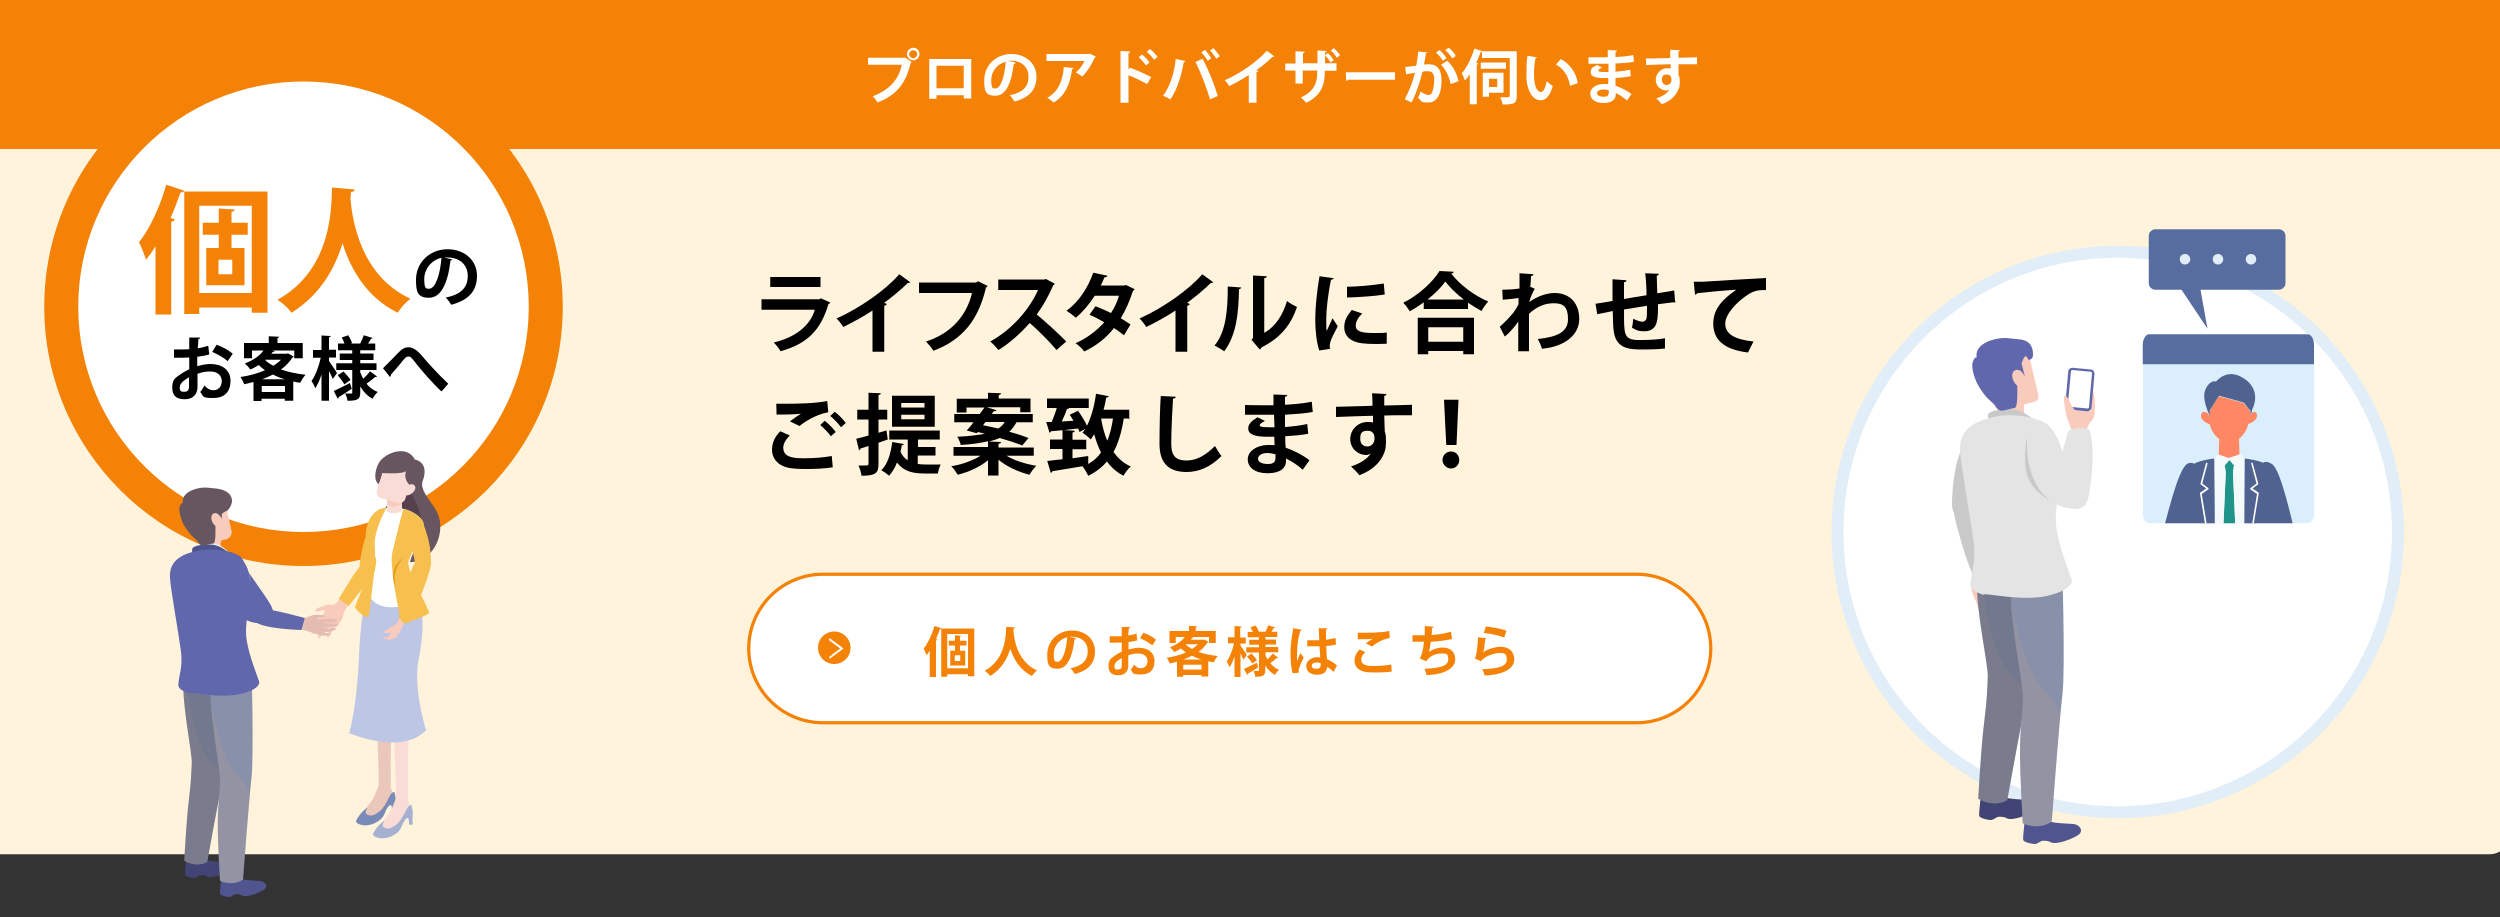 <?xml version="1.0" encoding="UTF-8"?>
<svg id="_レイヤー_1" data-name="レイヤー 1" xmlns="http://www.w3.org/2000/svg" xmlns:xlink="http://www.w3.org/1999/xlink" version="1.1" viewBox="0 0 1000 366.9">
  <rect x="0" y="0" width="1000" height="366.9" fill="#333333" stroke="none"/>
  <defs>
    <style>
      .cls-1 {
        fill: #dbdcdc;
      }

      .cls-1, .cls-2, .cls-3, .cls-4, .cls-5, .cls-6, .cls-7, .cls-8, .cls-9, .cls-10, .cls-11, .cls-12, .cls-13, .cls-14, .cls-15, .cls-16, .cls-17, .cls-18, .cls-19, .cls-20, .cls-21, .cls-22, .cls-23, .cls-24, .cls-25, .cls-26, .cls-27, .cls-28, .cls-29, .cls-30, .cls-31, .cls-32, .cls-33, .cls-34, .cls-35, .cls-36, .cls-37, .cls-38 {
        stroke-width: 0px;
      }

      .cls-1, .cls-6, .cls-11, .cls-29, .cls-39, .cls-35 {
        isolation: isolate;
      }

      .cls-1, .cls-6, .cls-11, .cls-29, .cls-35 {
        mix-blend-mode: multiply;
      }

      .cls-1, .cls-11 {
        opacity: .3;
      }

      .cls-2, .cls-35 {
        fill: #f8cbbc;
      }

      .cls-3 {
        fill: #c9c9c9;
      }

      .cls-4 {
        fill: #ff8764;
      }

      .cls-40 {
        clip-path: url(#clippath);
      }

      .cls-5 {
        fill: none;
      }

      .cls-6 {
        opacity: .1;
      }

      .cls-6, .cls-29 {
        fill: #bea090;
      }

      .cls-7 {
        fill: #4e538c;
      }

      .cls-8 {
        fill: #414474;
      }

      .cls-9 {
        fill: #fff3dc;
      }

      .cls-10 {
        fill: #e1eef7;
      }

      .cls-11, .cls-30 {
        fill: #bdc6e4;
      }

      .cls-12 {
        fill: #72788d;
      }

      .cls-13 {
        fill: #576d9f;
      }

      .cls-41 {
        clip-path: url(#clippath-1);
      }

      .cls-42 {
        clip-path: url(#clippath-4);
      }

      .cls-43 {
        clip-path: url(#clippath-3);
      }

      .cls-44 {
        clip-path: url(#clippath-2);
      }

      .cls-45 {
        clip-path: url(#clippath-7);
      }

      .cls-46 {
        clip-path: url(#clippath-8);
      }

      .cls-47 {
        clip-path: url(#clippath-6);
      }

      .cls-48 {
        clip-path: url(#clippath-5);
      }

      .cls-49 {
        stroke: #f48206;
        stroke-width: 1.3px;
      }

      .cls-49, .cls-50, .cls-51, .cls-32 {
        fill: #fff;
      }

      .cls-49, .cls-51 {
        stroke-miterlimit: 10;
      }

      .cls-14 {
        fill: #8890aa;
      }

      .cls-50 {
        stroke: #e1eef7;
        stroke-linecap: round;
        stroke-linejoin: round;
        stroke-width: 4.8px;
      }

      .cls-15 {
        fill: #000;
      }

      .cls-16 {
        fill: #67565f;
      }

      .cls-17 {
        fill: #e5bcb1;
      }

      .cls-18 {
        fill: #e4e4e4;
      }

      .cls-19 {
        fill: #daeffb;
      }

      .cls-20 {
        fill: #6167ad;
      }

      .cls-21 {
        fill: #e8980a;
      }

      .cls-22 {
        fill: #eac6bb;
      }

      .cls-23 {
        fill: #f4f9f9;
      }

      .cls-24 {
        fill: #f2f2f2;
      }

      .cls-25 {
        fill: #f48206;
      }

      .cls-26 {
        fill: #788ab5;
      }

      .cls-27 {
        fill: #fadcd7;
      }

      .cls-28 {
        fill: #4f6290;
      }

      .cls-29 {
        opacity: .2;
      }

      .cls-31 {
        fill: #f7bf4d;
      }

      .cls-51 {
        stroke: #fff;
        stroke-width: .5px;
      }

      .cls-33 {
        fill: #a6b1d1;
      }

      .cls-34 {
        fill: #20948b;
      }

      .cls-36 {
        fill: #6167ab;
      }

      .cls-37 {
        fill: #56404d;
      }

      .cls-38 {
        fill: #50558f;
      }
    </style>
    <clipPath id="clippath">
      <circle class="cls-5" cx="847.1" cy="212.8" r="112.1"/>
    </clipPath>
    <clipPath id="clippath-1">
      <path class="cls-5" d="M797.4,218.1s-5.6,3.1-6.5,14.1c-.8,11.1,4.4,33.4,4.2,38.4s-.2,8.4-1.5,18.9-2.3,30-2.3,30c0,0,5.8,3.8,11.6.6,0,0,6.3-35.1,8.6-45.4,2.4-10.3-1.2-53.4-1.2-53.4l-12.9-3.2h0Z"/>
    </clipPath>
    <clipPath id="clippath-2">
      <path class="cls-5" d="M806.8,221.5s-2.9,6.8-2.5,17.9c.4,11.1,4.5,33.1,4.8,38,.4,5-1,11.4-1.1,21.9s1.1,30,1.1,30c0,0,6.2,3.1,11.6-.7,0,0,3-40.5,4.3-51,1.2-10.5-.2-54.9-.2-54.9l-18-1.3h0Z"/>
    </clipPath>
    <clipPath id="clippath-3">
      <path class="cls-5" d="M857.1,205c0,2.4,1.1,4.3,2.6,4.3h63.4c1.4,0,2.6-1.9,2.6-4.3v-59.3h-68.5v59.3h0Z"/>
    </clipPath>
    <clipPath id="clippath-4">
      <path class="cls-5" d="M147.1,237.4s-2.6,4-3.5,25.2-3.9,30.6-3.9,30.6c0,0,20.7,9.2,30.7-1.1,0,0-5.2-16.7-3-28,2.2-11.3,2.2-19-.2-23.9l-2.4-4.9-17.7,2h0Z"/>
    </clipPath>
    <clipPath id="clippath-5">
      <path class="cls-5" d="M151.5,193.7c-2.5-1.8-1.2-6.8.4-9.1s5.8-4.5,9.3-4.1,4.7,3.3,4.7,3.3c4.3.9,4.6,5,3.2,8.5-1.4,3.6-3.5,6.4-1.1,10.6,3.7,6.7,6.9,18.9-.7,21.5-7.7,2.6-13.9-5.6-18.1-6.9-4.2-1.3,6.5-16.5,6.5-16.5l-4.2-7.2h0Z"/>
    </clipPath>
    <clipPath id="clippath-6">
      <path class="cls-5" d="M78.6,261.2s-4.5,2.4-5.2,11.3c-.7,8.8,3.5,28.8,3.3,32.8s-.2,6.7-1.2,15.1c-1,8.3-1.8,23.9-1.8,23.9,0,0,4.6,3,9.2.5,0,0,5-28,6.9-36.2s-.9-44.8-.9-44.8l-10.3-2.6h0Z"/>
    </clipPath>
    <clipPath id="clippath-7">
      <path class="cls-5" d="M86.1,264s-2.3,5.4-2,14.3,3.6,28.5,3.9,32.5-.8,9.1-.9,17.5.9,24,.9,24c0,0,4.9,2.5,9.2-.5,0,0,2.4-32.3,3.4-40.7,1-8.4,0-46,0-46l-14.4-1h0Z"/>
    </clipPath>
    <clipPath id="clippath-8">
      <path class="cls-5" d="M84.1,219.7c6.1-.3,11.9,2.3,15,7.6s-2.1,15.9-2.1,21.4.8,10.4,1.6,13.6-6.7,6.1-12.8,6.4c-6,.3-12.4-2.8-13.3-5.1s1.6-5.4.6-11.9-3.4-19-3.7-22.7c-.3-3.7,1.4-8.6,14.6-9.2h.1Z"/>
    </clipPath>
  </defs>
  <g class="cls-39">
    <g id="_レイヤー_1-2" data-name=" レイヤー 1">
      <path class="cls-9" d="M995.8,8.2c4.7,0,8.5,3.8,6.5,8.5v316.5c2,4.7-1.8,8.5-6.5,8.5H-2.1V8.2h997.9Z"/>
      <circle class="cls-50" cx="847.1" cy="212.8" r="112.1"/>
      <g>
        <path class="cls-15" d="M332.1,121.1c-.1.2-.4.4-.7.5-3.2,10.7-8.6,15.9-19.2,18.9-.5-1-1.8-2.6-2.7-3.5,8.8-2.1,14.7-6.9,16.4-13.1h-21.3v-4.2h23.2l.5-.4,3.8,1.7h0ZM328.2,114.8h-20.1v-4h20.1v4Z"/>
        <path class="cls-15" d="M364.2,112.8c-.2.3-.6.4-1.1.4-2.7,2.7-6.2,5.5-9.5,8,.4,0,.8.3,1.1.4-.1.3-.4.6-1,.7v18.4h-4.7v-16.5c-3.1,2.1-7.8,4.7-11.7,6.6-.6-1-1.8-2.6-2.7-3.4,9.2-4.1,19.7-11.4,25.1-17.7l4.4,3.2h.1Z"/>
        <path class="cls-15" d="M395.1,114.4c-.2.2-.4.5-.7.6-3.1,13.2-9.5,20.9-21,25.3-.7-1.1-2.1-2.7-3-3.7,10.6-3.4,16.4-10.9,18.4-19.4h-21.2v-4.2h22.8l.8-.5,3.9,1.9h0Z"/>
        <path class="cls-15" d="M421.9,113.5c-.1.3-.4.5-.6.6-2,4.5-3.8,7.8-6.6,11.7,3.4,2.8,8.6,7.5,11.8,10.8l-3.9,3.4c-2.7-3.3-7.8-8.3-10.7-10.8-3.3,3.7-7.9,8-12.5,10.8-.7-.9-2.3-2.6-3.3-3.4,8.8-4.8,15.9-13.2,19.1-20.6h-15.9v-4.2h18.4l.7-.2,3.5,1.9Z"/>
        <path class="cls-15" d="M453.8,115.7c0,.2-.3.5-.6.6-1.3,4.1-3.1,8.1-4.9,11,1.2.7,2.9,1.8,3.9,2.5l-2.6,4.3c-1-.8-2.7-2-4-2.9-3.1,4-7.1,7.1-11.9,9.4-.7-1-2.4-2.7-3.5-3.3,4.5-2,8.4-4.9,11.5-8.4-1.9-1.1-4-2.2-5.9-3l2.4-3.4c1.9.7,4.1,1.7,6.2,2.7,1.4-2.1,2.5-4.5,3.2-6.9h-9.7c-2.2,3.4-4.9,6.6-7.6,8.8-.8-.8-2.6-2.1-3.7-2.8,5-3.6,8.6-9.3,10.7-15.2l5.7,1.2c-.1.4-.5.6-1.2.6-.4,1-1,2.3-1.5,3.3h9.4l.7-.2,3.3,1.6h.1Z"/>
        <path class="cls-15" d="M485.4,112.8c-.2.3-.6.4-1.1.4-2.7,2.7-6.2,5.5-9.5,8,.4,0,.8.3,1.1.4-.1.3-.4.6-1,.7v18.4h-4.7v-16.5c-3.1,2.1-7.8,4.7-11.7,6.6-.6-1-1.8-2.6-2.7-3.4,9.2-4.1,19.7-11.4,25.1-17.7l4.4,3.2h.1Z"/>
        <path class="cls-15" d="M496.5,114.9c0,.4-.4.7-.9.8-.2,10.1-1.1,18.3-5.9,24.8-1-.7-2.7-1.7-3.9-2.3,4.7-5.5,5.3-14.6,5.3-23.6l5.5.4h-.1ZM505.6,133.2c4.7-2.6,7.6-7.4,9.2-12.8.9.8,2.9,1.9,4,2.4-2.5,7.3-6.7,12.4-14.1,16.1-.2.4-.5.7-.8.9l-3.3-3.9.6-.7v-25l5.5.3c0,.4-.3.7-1,.8v21.9h-.1Z"/>
        <path class="cls-15" d="M533.5,111.2c0,.4-.4.6-1.1.7-1.3,6.2-1.9,12.5-1.9,15.5s0,3.8.2,5c.4-1,1.8-4,2.3-5.1l2.1,3.2c-1.2,2.5-2.4,4.4-2.9,6.1-.2.6-.3,1.2-.3,1.7s0,.8.2,1.2l-4.4.7c-1.1-3.4-1.6-7.9-1.6-12.6s.7-11.3,1.7-17.1l5.8.8h0ZM554.6,137.5c-1.3,0-2.7.1-4,.1-2.3,0-4.4-.1-6-.3-4.9-.7-6.9-3.3-6.9-6.3s1.2-4.7,3-7l4.2,1.4c-1.6,1.5-2.6,3.2-2.6,4.9,0,2.6,3.2,2.9,7.4,2.9s3.5,0,5-.2v4.4h-.1ZM538.6,114.7c4,0,10.6-.6,14.9-1.3l.4,4.4c-4.2.7-11,1.1-15.1,1.2v-4.3h-.2Z"/>
        <path class="cls-15" d="M569.4,121c-1.8,1.3-3.6,2.5-5.5,3.5-.6-1-1.7-2.5-2.6-3.4,6.1-3,11.9-8.4,14.5-12.7l5.7.3c0,.4-.4.6-1,.7,3.4,4.6,9.5,9,14.8,11.2-1,1.1-2,2.5-2.7,3.8-1.8-1-3.6-2.1-5.4-3.3v2.5h-17.7v-2.5h0ZM567.1,141.7v-14.6h22.5v14.6h-4.3v-1.3h-14v1.3h-4.2ZM585.5,119.8c-3-2.3-5.6-4.9-7.4-7.2-1.6,2.4-4.2,4.9-7.1,7.2h14.5ZM585.3,130.9h-14v5.8h14v-5.8Z"/>
        <path class="cls-15" d="M601,115.9c2,0,4.9-.2,6.8-.5,0-.7,0-5.4,0-6.1l5.6.4c0,.4-.4.7-1,.7,0,1.7-.2,2.9-.3,4.3l1.8.8c-.6,1.1-1.8,3.4-2.2,5.3,3.4-2.4,7.1-3.6,10.2-3.6,5.9,0,9.8,4,9.8,10.4s-5.9,11.1-14.9,11.9c-.4-1.2-1-2.8-1.7-3.9,7.9-.8,12.1-2.9,12.1-7.9s-1.8-6.4-5.7-6.4-6.9,1.5-9.9,4.2v15h-4.3v-11.9c-1.1,1.7-3.4,4.5-5.4,6l-2-3.9c2.2-1.9,4-3.9,5.5-5.7.6-.8,1.6-2.4,2-3.3v-2.5c-1.1.2-3.8.5-6.3.7l-.2-4.2v.2Z"/>
        <path class="cls-15" d="M670.3,120.9c-1.8,0-4.4.5-7.1.8,0,2.9,0,5.4-.5,7.1-.5,2.3-2.2,3.7-4.8,3.7s-2.9-.2-5.1-1.4c.2-.8.4-2.4.5-3.6,1.5.8,3.1,1.2,3.7,1.2s1.4-.5,1.6-1.3c.2-1.1.2-3,.2-5.1-3.3.5-6.6,1.1-9.2,1.5,0,3.2,0,6.3.2,7.8.3,3.2,1.6,4.3,5.1,4.4h1.9c2.7,0,6.6-.2,9.2-.7v4.1c-2.6.3-6.1.4-8.8.4-5.8,0-11.1-.3-11.8-8.1-.2-1.6-.2-4.4-.3-7.3-2,.4-4.9,1-6.2,1.3l-.7-4.2c1.6-.2,4.4-.7,6.8-1.1v-8.7l5.6.4c0,.4-.3.7-1,.8,0,1.7,0,4.4,0,6.7,2.6-.5,5.9-1,9-1.5,0-2.9-.2-6.3-.5-8.8l5.4.2c0,.4-.2.6-.8.8,0,2,.2,4.7.2,7,2.5-.4,5-.8,6.8-1.1l.3,4.3.4.4Z"/>
        <path class="cls-15" d="M677.5,112.7c1.1,0,2.7,0,3.7,0,4-.3,19.3-1.2,25.2-1.5v4.8c-3.1,0-4.8.2-7.6,2.1-3.9,2.6-8.7,7.4-8.7,11.4s3.6,6.3,11.3,7.1l-2.2,4.4c-10-1.2-13.9-5.4-13.9-11.5s3.9-9.9,9.2-13.6c-4,.2-12.5,1-15.7,1.4,0,.3-.5.5-.8.6l-.5-5.2h0Z"/>
        <path class="cls-15" d="M333.2,186.9c-2.8.5-6.9.7-10.6.7s-5.8-.2-7.3-.5c-4.5-1-6.5-4-6.5-7.2s1.4-5.4,3.3-7.4l3.8,1.7c-1.6,1.6-2.6,3.3-2.6,4.9,0,4.2,5,4.2,8.6,4.2s7.6-.3,10.8-.9l.4,4.5h.1ZM315.9,168.6c1.2-.9,3.1-2.3,4.5-3.1h0c-1.8.2-6.8.4-9.8.3,0-1.1,0-3.3-.1-4.3h2.5c6.5,0,12.7-.1,17.9-1.1l.4,4.5c-5,.9-9.4,3.8-11.5,5.5l-3.9-1.9h0ZM332.4,174.6c-.8-1.3-3-3.5-4.3-4.6l1.8-1.7c1.5,1.2,3.4,3.1,4.4,4.5l-2,1.7h.1ZM336.4,170.9c-.9-1.3-2.9-3.4-4.3-4.5l1.8-1.7c1.6,1.2,3.4,3.1,4.4,4.5l-1.9,1.7Z"/>
        <path class="cls-15" d="M354.6,172.2l.5,3.6-3.7,1.3v8.5c0,3.6-1.1,4.7-6.8,4.7-.1-1.1-.7-3-1.2-4.1h2.3c1.5,0,1.7,0,1.7-.7v-7.1l-3.2,1c0,.4-.3.6-.6.7l-1.1-4.6c1.4-.3,3.1-.8,4.9-1.3v-6.4h-4.5v-3.9h4.5v-6.8l4.9.2c0,.4-.2.6-.9.7v5.9h3.5v3.9h-3.5v5.3l3.1-.9h.1ZM367.1,182.3v3.3c1,.1,2,.2,3,.2h6.2c-.5.8-1,2.6-1.2,3.6h-5.4c-4.6,0-8.3-.9-10.9-4.4-.8,2.1-1.9,3.9-3.2,5.3-.7-.7-2.1-1.7-3.1-2.2,2.5-2.3,3.8-6.6,4.4-11.3l4.6.8c0,.3-.4.5-.8.5-.1.9-.3,1.8-.5,2.6.7,1.6,1.7,2.7,2.9,3.4v-8.3h-7.4v-3.6h20.2v3.6h-8.7v3h7v3.4h-7.1ZM373.9,158.3v12.4h-17.1v-12.4h17.1ZM369.8,163v-1.8h-9.3v1.8h9.3ZM369.8,167.7v-1.8h-9.3v1.8h9.3Z"/>
        <path class="cls-15" d="M413.5,182.3h-10.9c3.1,1.9,7.6,3.3,11.9,4-.9.9-2.1,2.5-2.7,3.6-4.4-1.1-9-3.2-12.4-6v6.3h-4.2v-6.1c-3.3,2.7-7.7,4.7-12.1,5.8-.6-1-1.7-2.6-2.6-3.4,4.3-.7,8.7-2.3,11.7-4.2h-10.8v-3.5h13.8v-2.3c-2.9.7-6.4,1.2-10.9,1.5-.2-1-.8-2.4-1.4-3.3,4.8-.2,8.3-.7,11.1-1.2-1-.2-1.9-.5-2.9-.7l-.4.5-4-1.1c.8-.9,1.8-2,2.7-3.3h-7.7v-3.3h10.2c.7-.9,1.3-1.8,1.9-2.6h-7.2v2h-3.9v-5.5h12.5v-2.4l5.2.2c0,.4-.3.6-.9.7v1.4h12.7v5.5h-4.1v-2h-13.4l3.9,1.2c-.1.3-.5.4-1.1.4l-.8,1.1h16.4v3.3h-6.5c-.8,1.4-1.7,2.7-2.9,3.8,3,.8,5.7,1.7,7.7,2.5l-2.5,3c-2.2-.9-5.5-2-9-3-1.2.5-2.6,1-4.3,1.4l4.8.2c0,.4-.3.6-1,.7v1.5h14.1v3.5-.2ZM394.2,168.8l-1,1.3c1.9.4,4,.8,6.1,1.3,1.2-.7,2-1.6,2.6-2.6h-7.7Z"/>
        <path class="cls-15" d="M452,167.4h-2.5c-.8,5.2-2.1,9.7-4.1,13.4,1.8,2.5,4,4.5,6.9,5.8-1,.8-2.3,2.6-2.9,3.7-2.7-1.4-4.9-3.3-6.6-5.7-2,2.3-4.4,4.2-7.5,5.7-.5-1-1.5-2.9-2.3-3.7.2,0,.4-.1.6-.2h0c-4.7.8-9.5,1.6-12.7,2.1,0,.4-.3.6-.6.6l-1.4-4.7c1.7-.2,3.8-.5,6.1-.7v-4.1h-5v-3.8h5v-3.8l4.9.3c0,.4-.3.6-.9.7v2.9h5.5v3.8h-5.5v3.6l6.3-.9v3.2c2.1-1.2,3.8-2.7,5.1-4.6-1.1-2.2-2-4.6-2.7-7.3-.5.7-.9,1.4-1.4,2.1-.7-.8-2.3-2.1-3.3-2.7.4-.5.7-1,1.1-1.5l-2.3,1.2c-.1-.4-.3-.9-.6-1.4-4.1.5-8.1.9-10.8,1.1,0,.3-.4.5-.6.6l-1.3-4.3h2.2c.7-1.8,1.5-3.8,2-5.6h-3.9v-3.8h16.7v3.8h-7.8c-.1.2-.5.4-.9.4-.5,1.5-1.3,3.3-2.1,5l4.7-.3c-.5-.8-1-1.7-1.5-2.4l3.3-1.6c1.3,1.8,2.8,4.2,3.6,6,1.7-3.4,3-8.1,3.6-12.8l5.1,1c0,.3-.4.5-1,.5-.3,1.7-.6,3.3-1.1,4.9h10.3v3.9l.3-.4ZM440.5,167.4v.3c.5,3.1,1.3,6,2.4,8.6,1.1-2.6,1.8-5.6,2.3-8.9h-4.7,0Z"/>
        <path class="cls-15" d="M470.3,158.7c0,.4-.4.7-1.1.8-.3,4.7-.7,12.9-.7,18.1s2.3,6.6,6.1,6.6,7.4-1.8,11.4-5.8c.5,1,1.9,3.2,2.6,4-4.4,4.4-9,6.4-14,6.4-7.8,0-10.8-4.3-10.8-11.2s.2-14.9.5-19.2l6.1.3h-.1Z"/>
        <path class="cls-15" d="M497.9,162c2.1.1,5.5.1,8.2.1h3.3v-4.3l5.5.2c0,.4-.4.6-.9.7v3.2c3.6-.2,7.3-.5,10.7-1.2l.4,4.1c-3.3.6-6.8.8-11.1,1.1v4.9c3.2-.2,6.7-.7,8.9-1.2l.4,3.9c-2.3.5-5.8.8-9.2,1,0,1.7,0,3.3.2,4.6,3.2,1.1,6.5,2.7,9.5,5l-2.7,3.8c-2.2-2-4.5-3.4-6.7-4.5v1c0,2.9-2.4,4.9-7.4,4.9s-7.9-2.3-7.9-5.6,3.8-5.7,8-5.7,1.8,0,2.7.2c0-1.1,0-2.3-.1-3.5h-2.7c-4.8,0-7.8-.8-7.7-3.4,0-1.5,1.1-2.8,3.7-4.4l3,1.5c-1.3.6-2.1,1.2-2.1,1.7s.5.8,4,.8,1.2,0,1.9,0l-.2-5h-11.6v-3.9h-.1ZM510.1,181.7c-1.1-.3-2.2-.5-3.1-.5-2.2,0-3.8.9-3.8,2.3s1.7,2.1,4,2.1,3-.9,3-2.6v-1.4h-.1Z"/>
        <path class="cls-15" d="M534.2,162.7c2.2,0,5.3-.1,8.1-.2,1.7,0,4.2-.1,6.7-.2,0-.5,0-3.4-.2-5l5.8.3c0,.3-.4.7-.9.8v3.8c4.6-.1,9.2-.2,11.1-.3v4.2h-3.9c-1.5,0-4.6,0-7.2.1l.2,6.3c.5,1.4.5,3.1.5,4,0,1.7-.2,3.5-.7,4.6-1.4,3.7-4.6,7-10,9-.7-1.1-2.3-2.6-3.3-3.5,3.8-1.3,6.7-3.1,7.9-5.3h0c-.4.4-1.2.7-1.9.7-3.1,0-6.3-2.5-6.3-6.4s3.3-6.8,6.8-6.8,1.6.2,2.3.5c0-.4,0-2.3,0-3-2.6,0-14.2.5-14.8.5v-4h0ZM549.8,175.5c0-.8,0-3.2-2.7-3.2s-3,1.2-3,3.3,1.4,3,2.9,3,2.8-1.3,2.8-3.1Z"/>
        <path class="cls-15" d="M577,184c0-1.9,1.5-3.4,3.4-3.4s3.3,1.5,3.3,3.4-1.5,3.4-3.3,3.4-3.4-1.6-3.4-3.4ZM578.5,178l-.9-18.1h5.8l-.8,18.1h-4.1Z"/>
      </g>
      <g class="cls-40">
        <g>
          <path class="cls-19" d="M857.1,205c0,2.4,1.1,4.3,2.6,4.3h63.4c1.4,0,2.6-1.9,2.6-4.3v-59.3h-68.5v59.3h0Z"/>
          <path class="cls-13" d="M923.1,133.7h-63.4c-.3,0-.7.1-1,.3-.9.7-1.6,2.2-1.6,4v7.7h68.5v-7.7c0-2.4-1.1-4.3-2.6-4.3h0Z"/>
        </g>
      </g>
      <g>
        <g>
          <path class="cls-2" d="M829.9,170.7s.3-.2,0-1.4c-.2-1.2-.8-1.8-1.4-3.2-1.2-2.6-.2-6.5.8-7s.4,3.1.7,3.7c.5,1,.3-1.2.3-2.3s2.1-.9,4.7-.2c2.6.6,3.1.1,2.9,3.8,0,2.3-.4,3.3-1.6,4.6-1.2,1.3-1.8,3.8-1.8,3.8l-4.5-1.8h-.1Z"/>
          <path class="cls-2" d="M834.2,157.8s.3,2.9-.8,3.2-1.5-1.4-1.5-2.7-.2-5,.7-4.9c.9,0,1.5,2.6,1.6,4.4Z"/>
          <path class="cls-2" d="M836.2,158.5s.3,2.9-.8,3.2-1.5-1.4-1.5-2.7-.2-5,.7-4.9c.9,0,1.5,2.6,1.6,4.4Z"/>
          <path class="cls-2" d="M837.9,159.9s.3,2.6-.7,2.9c-1,.3-1.4-1.3-1.3-2.4,0-1.1-.2-4.5.6-4.4.9,0,1.3,2.4,1.4,3.9Z"/>
          <path class="cls-2" d="M832.5,158.8s.3,2.9-.8,3.2-1.5-1.4-1.5-2.7-.2-5,.7-4.9c.9,0,1.5,2.6,1.6,4.4Z"/>
        </g>
        <g>
          <rect class="cls-32" x="823.6" y="150.3" width="16.7" height="10.5" rx=".4" ry=".4" transform="translate(601.6 970.1) rotate(-84.8)"/>
          <path class="cls-36" d="M828.9,148l7.4.7c.3,0,.5.3.5.6l-1.2,13.6c0,.3-.3.5-.6.5l-7.4-.7c-.3,0-.5-.3-.5-.6l.9-9.4.4-4.2c0-.3.3-.5.6-.5M829,147.1c-.8,0-1.6.5-1.7,1.4l-1.2,13.6c0,.8.5,1.6,1.4,1.7l7.4.7c.8,0,1.6-.5,1.7-1.4l1.2-13.6c0-.8-.5-1.6-1.4-1.7l-7.4-.7h0Z"/>
        </g>
        <path class="cls-2" d="M828.8,172.8c0-1.1-2-4.8-2.5-7.8s-1.4-7.2,0-6.6c1.4.6,2.1,5.3,4.6,6s1.7,8.5,1.7,8.5h-3.8Z"/>
        <g>
          <g>
            <path class="cls-2" d="M794.5,227.8s-.2.4.7,1.5,2.7.7,4.1,1.8c1.4,1.1,5.7,3.9,4.9,5s-2.9-1.4-4.2-1.6c-1.3-.2-.9,1.3-.4,2.5.6,1.2-1.7,3.8-4.7,4.5-3,.8-4,0-5.2-2.4-1.1-2.5-1.4-3.7-.9-5.7s-.2-5-.2-5l5.8-.6h.1Z"/>
            <path class="cls-2" d="M799.4,236.9s1.7,2.2,2.9,4.3,2.3,3.8,1.8,4.3-1,.2-1.9-.9c-.9-1.1-4.4-6-4.4-6l1.5-1.7h.1Z"/>
            <path class="cls-2" d="M797.9,239.5s1.5,2.3,2.5,4.6c1,2.2,2,4,1.4,4.4s-1,.1-1.8-1.1c-.8-1.2-3.8-6.4-3.8-6.4l1.7-1.5h0Z"/>
            <path class="cls-2" d="M795.6,240.5s1.2,2.5,2.1,4.8c.8,2.3,1.6,4.2,1,4.5-.6.4-1,0-1.7-1.2-.7-1.3-3.2-6.7-3.2-6.7l1.8-1.4h0Z"/>
            <path class="cls-2" d="M792.2,238.3s.9,2.6,1.3,5c.5,2.4.9,4.4.3,4.6-.7.3-1-.1-1.5-1.5-.5-1.3-2.2-7.1-2.2-7.1l2-1.1h.1Z"/>
          </g>
          <path class="cls-3" d="M788.7,228.9c-2.3-5-6.1-18.2-7-22.8s.7-7.4,2.1-8.5c1.4-1.1,6.4-2.8,9,5.1,2.5,7.9,2.3,25.1,2.3,25.1,0,0-.6.7-2.7,1.4-2,.6-3.7-.3-3.7-.3h0Z"/>
        </g>
        <path class="cls-3" d="M791.5,171.5s-.4-3.4-5,4.3c-4.6,7.6-5.5,18.2-5.7,24.7-.2,6.4,2.4,6.7,7.2,3.6,4.8-3.1,8-14.5,9-17.6,2.2-6.5,5.9-15.9-5.6-14.9h0Z"/>
        <path class="cls-38" d="M810.9,324.7s-1,3-1.1,4.4-.7,5.9-.5,6.8c0,.9,3,1.6,4.4,1.7s2.2-1.2,3.5-1.3c.8,0,2.2,0,3.1.6,2.2,1.2,8.9-1.4,11.1-3s.4-4.1-2-4.3c-2.1-.2-9.1-.2-11-1.6-1.9-1.3-1.3-4.5-1.3-4.5l-6.2,1.1h0Z"/>
        <path class="cls-8" d="M793.3,315.1s-1,3-1.1,4.4-.7,5.9-.5,6.8c0,.9,3,1.6,4.4,1.7s2.2-1.2,3.5-1.3c.8,0,2.2,0,3.1.6,2.2,1.2,8.9-1.4,11.1-3,2.2-1.7.4-4.1-2-4.3-2.1-.2-9.1-.2-11-1.6-1.9-1.3-1.3-4.5-1.3-4.5l-6.2,1.1h0Z"/>
        <path class="cls-12" d="M797.4,218.1s-5.6,3.1-6.5,14.1c-.8,11.1,4.4,33.4,4.2,38.4s-.2,8.4-1.5,18.9-2.3,30-2.3,30c0,0,5.8,3.8,11.6.6,0,0,6.3-35.1,8.6-45.4,2.4-10.3-1.2-53.4-1.2-53.4l-12.9-3.2h0Z"/>
        <g class="cls-41">
          <path class="cls-6" d="M790.9,219.8s3,41.5,15.1,51.4c12.1,9.8,8.8,34.6,8.8,34.6l-5.2,21.4-21-2.6,2.3-104.7h0Z"/>
        </g>
        <path class="cls-14" d="M806.8,221.5s-2.9,6.8-2.5,17.9c.4,11.1,4.5,33.1,4.8,38,.4,5-1,11.4-1.1,21.9s1.1,30,1.1,30c0,0,6.2,3.1,11.6-.7,0,0,3-40.5,4.3-51,1.2-10.5-.2-54.9-.2-54.9l-18-1.3h0Z"/>
        <g class="cls-44">
          <path class="cls-29" d="M800.9,223.6s6.8,43.4,16.7,52.2c9.9,8.8,11.5,30.6,11.5,30.6l-1.9,31.7-22.5.8-3.8-115.3h0Z"/>
        </g>
        <path class="cls-18" d="M835.7,171.8c2,5.5,1.4,15.5.5,22.3-.6,4.9-1.4,7.7-3,8.7s-7,2.4-9-6.2c-1.9-8.6,3-24.1,3-24.1,0,0,1.3-1,4.6-1.3,2.3-.2,3.9.6,3.9.6Z"/>
        <path class="cls-2" d="M809.4,158.3l.4,9.6s-3.3,1.6-6.8,1.8c-1.9,0-3.8-1.5-3.8-1.5l-.6-9.5,10.7-.5h0Z"/>
        <path class="cls-35" d="M809.6,162.7s-1.7,2.7-5.4,2.8c-3.7,0-5.2-2.3-5.2-2.3l-.3-4.4,10.7-.5.2,4.4Z"/>
        <path class="cls-20" d="M813.2,149.6s0,8.2-3.2,9l-2.2-7,5.4-2.1h0Z"/>
        <path class="cls-3" d="M814.7,169.1s-4.7-5.5-11-5.4c-6.3,0-8.4,1.4-8.5,2.1,0,.7.2,3.7.2,3.7l19.3-.5h0Z"/>
        <path class="cls-18" d="M828.7,231.9c-1.6-4.9-6.4-16.1-6.4-24.6s5.3-23.5.8-31.7c-2.4-4.5-3.6-6.2-7.7-7.6-.6-.2-1.3-.5-2-.7,0,0-.2,0-.4-.1-.2,0-.3,0-.5-.1h0c-9.4-2.3-16.2,0-16.2,0-11.1,2.5-12.6,8.6-12.3,13.4.4,5.8,4,25.7,5.4,35.9,1.2,8.5-1.1,13.3-1.2,16.8h0s-.8,2.3,2.7,3.8,2.1.7,3.2.7c3.8.2,13.1,2.1,21.3,1.2,7.6-.8,14.3-4.2,13.3-7.1h0Z"/>
        <rect class="cls-2" x="795.4" y="139.1" width="18" height="23.5" rx="2.1" ry="2.1" transform="translate(-13.3 184.8) rotate(-13)"/>
        <path class="cls-18" d="M820.5,173s-6.3-7.1-13.1-.2c-6.9,6.9,8.8,24.1,11.2,26.2,8.7,7.4,20.6,5.4,14.6-4.6-2.8-4.6-8.7-15.3-12.6-21.3h-.1Z"/>
        <path class="cls-20" d="M797.6,161.6c1.2,1.7,1.8,3,3.8,2.6s3.9-1,4.4-1c1.5,0,1.1-8.1,1.1-9.1.2-3.7,1.9-11.4,3.5-11.7.2,0,1,1.7,1.2,1.6,1.2-.4,1.7-1,1.6-2.6-.2-4.6-3.3-5.6-6-5.7-2.8-.2-5.1-1-9.3,0-8.8,2.2-7.2,7.3-7.2,7.3,0,0-1-.5-1.7,2.2-.3,1,0,3.8,1.3,6.9.7,2.1,3,5.3,4.5,7l2.8,2.6h0Z"/>
        <path class="cls-20" d="M807.6,147.9s1,.8,1.5,1.4.9,1.5.9,1.5l-1.4-5.5-1,2.6Z"/>
        <path class="cls-2" d="M809.1,149.3s-1.8-2.5-3.6-.8.6,7.8,4.9,6.2l-1.2-5.4h-.1Z"/>
      </g>
      <path class="cls-3" d="M810.9,175.3s-1.8,16.9,9.3,25c0,0-7.7-3.8-9.4-10.6-1.8-6.7,0-14.4,0-14.4h0Z"/>
      <g class="cls-43">
        <g>
          <g>
            <g>
              <polygon class="cls-34" points="889.2 213.9 894.3 214.4 893.2 189 893.2 189 893.6 186.1 891.8 184 889.9 186.1 890.3 189 890.3 189 889.2 213.9"/>
              <polygon class="cls-34" points="894.7 225.5 888.8 226 888.6 229.9 894.9 229.9 894.7 225.5"/>
            </g>
            <g>
              <polygon class="cls-23" points="895.9 223.7 896.3 225.4 894.7 225.5 894.9 229.9 897.6 229.9 897.6 226 897.6 222.8 895.6 222.4 895.9 223.7"/>
              <polygon class="cls-23" points="885.9 229.9 888.6 229.9 888.8 226 885.9 226.3 885.9 229.9"/>
              <polygon class="cls-23" points="897.9 183.4 896.2 181.6 896 181.6 891.8 183.1 887.8 181.7 887.4 181.6 885.6 183.4 885.6 183.4 885.8 204.8 885.8 213.6 889.2 213.9 890.3 189 890.3 189 889.9 186.1 891.8 184 893.6 186.1 893.2 189 893.2 189 894.3 214.4 897.7 214.7 897.9 183.4 897.9 183.4"/>
            </g>
            <path class="cls-28" d="M919.1,217.8c-2.7-11-6.9-30.5-10.5-32.3-1.5-.9-2.6-.9-3.4-.4-2.3-1-5.1-1.4-7.3-1.7h0l-.2,31.3-3.4-.3-5-.5h0l-3.4-.3v-8.8l-.2-21.4h0c-2.5.3-5.6.8-8.1,2.1-.7-.5-1.6-.5-2.7,0-3.8,2.5-7.9,20.4-11.2,32.8-1.3,4.9,2.6,9.6,7.7,9.2l2-.2c0,.8,0,1.7-.2,2.5h12.7v-3.6l2.8-.2h0l6-.5h1.5c0-.1-.4-1.8-.4-1.8l-.3-1.3,2.1.4h0l.9.2-.9.2v6.6h12.7c0-1.7-.2-3.3-.3-4.8l2.2.4c4.4.9,8.1-2.7,6.9-7.7h0ZM882.1,218.3l-3.1-.7-3.8.3s-2.3.3-2.8-.7c0-.3-.3-.5-.5-1-.4-1.2-1.3-1.4-1.4-2.2,0-.9.5-1,.5-1,0,0-1,0-1-1s.7-.8.7-.8c0,0,2-.4,2.7-.4-.5-1.5,1.3-1.1,2.4-.3.9.7,4,3.3,4,3.3l2.5.5-.4,4h.2ZM910,213.8c-.2.2-.5.3-.6.3h0c0,0,.6.1.6.9h0c0,.3,0,.4-.2.5h0c0,.1-8.3-.7-8.3-.7.9-.9,2.3-2.4,2.9-2.9,1-.9,2.7-1.5,2.4,0h2.7s.7,0,.8.8c0,.4,0,.6-.2.8v.3Z"/>
            <path class="cls-32" d="M911.3,215.8h-1.5c0-.1-8.2-.9-8.2-.9h-1l2.9-17.5c0-.1,0-.2,0-.3l-2.5-1.7,2.3-1.7s0-.2,0-.3l-2.2-8.1c0-.2-.2-.3-.4-.2-.2,0-.3.2-.2.4l2.1,7.9-2.5,1.9s0,.1,0,.2c0,0,0,.2,0,.2l2.7,1.9-2.8,17.3-16.7-1.6-2.6-15.7,2.7-1.9s0-.1,0-.2c0,0,0-.2,0-.2l-2.5-1.9,2.1-7.9c0-.2,0-.3-.2-.4-.2,0-.3,0-.4.2l-2.2,8.1c0,.1,0,.2,0,.3l2.3,1.7-2.5,1.7s0,.2,0,.3l2.6,15.8h0c-.2,0-.3.1-.4.3v.9c0,0-.6,3.9-.6,3.9l-.3,1.9c0,.2,0,.3.3.4l13.7,2.2.3,2.1-19.4,1.8c-.2,0-.3.2-.3.4s.2.3.3.3,0,0,0,0l19.7-1.8s.2,0,.2-.1v-.3l-.2-1.4v-.8c0,0,1.6.3,1.6.3h.3l.6.2-.3,1.6c0,.2,0,.3.2.3h0c0,0,.3-.1.3-.2l.3-1.6,10.2,1.6h0c.2,0,.3-.1.3-.3s0-.4-.3-.4l-27.5-4.4.8-6.1,28.4,2.7c.2,0,.3-.1.4-.3,0-.2,0-.3-.3-.4l.5-.2Z"/>
            <polygon class="cls-4" points="897.6 223.1 895.9 222.8 896.1 223.6 897.6 223.2 898 223.1 897.6 223.1"/>
          </g>
          <g>
            <path class="cls-4" d="M902.4,164.8c-.5-.2-1.2,0-1.8.4l-.4,1.3v-2c0-.1-.3-.3-.5-.5-.9-1-2.1-2.6-2.1-2.6,0-.3-10.1-2.9-10.1-2.9l-3.8,6v1.7c0,0,0,.3,0,.3h0c0-.1-.5-1.1-.5-1.1,0,0-.2-.1-.3-.2-.5-.4-1.2-.5-1.7-.4-.5.2-.8.7-.8,1.6,0,2.2,3.5,3.3,3.5,3.3.7,3,2.4,4.9,3.8,5.9l-.2,6.2,4,1.4,4.3-1.5-.2-6.2c.2-.2.5-.4.7-.6,1.2-1.1,2.4-2.8,3-5.3h0c.4-.1,3.4-1.2,3.5-3.2,0-.9-.3-1.4-.7-1.6h.2Z"/>
            <path class="cls-28" d="M898.1,151.8c-6.9-5.3-11.7.8-11.7.8,0,0-2.1-.8-3.9,2.5-1.2,2.2-1.1,4.8.5,9.1,0,.2.2.4.2.6l.2.4.6,1.1-.2-2,3.8-6s10,2.6,10.1,2.9c0,0,1.6,2.3,2.5,3.1v2l.4-1.3.2-.7v-.4c0,0,4.2-7-2.7-12.2h0Z"/>
          </g>
        </g>
      </g>
      <g>
        <path class="cls-13" d="M862.2,91.7h49.3c1.5,0,2.7,1.2,2.7,2.7v18.8c0,1.5-1.2,2.7-2.7,2.7h-31.3l2.8,15.6-10.4-15.6h-10.4c-1.5,0-2.7-1.2-2.7-2.7v-18.8c0-1.5,1.2-2.7,2.7-2.7h0Z"/>
        <g>
          <path class="cls-10" d="M876.1,103.7c0,1.1-.9,2.1-2.1,2.1s-2.1-.9-2.1-2.1.9-2.1,2.1-2.1,2.1.9,2.1,2.1Z"/>
          <path class="cls-10" d="M889.3,103.7c0,1.1-.9,2.1-2.1,2.1s-2.1-.9-2.1-2.1.9-2.1,2.1-2.1,2.1.9,2.1,2.1Z"/>
          <path class="cls-10" d="M902.5,103.7c0,1.1-.9,2.1-2.1,2.1s-2.1-.9-2.1-2.1.9-2.1,2.1-2.1,2.1.9,2.1,2.1Z"/>
        </g>
      </g>
      <rect class="cls-25" x="-2.5" y="-3" width="1003.7" height="62.6"/>
      <g>
        <path class="cls-32" d="M347.2,23.1h14.9c0-.1,2.6,1.7,2.6,1.7-.1.1-.2.2-.4.3-2.1,8.8-6.1,13.1-13.3,15.9-.4-.8-1.3-1.9-1.9-2.5,6.4-2.4,10.4-6.5,11.6-12.6h-13.5v-2.9h0ZM365.3,19.1c1.4,0,2.5,1.1,2.5,2.5s-1.1,2.5-2.5,2.5-2.5-1.2-2.5-2.5,1.2-2.5,2.5-2.5ZM366.9,21.7c0-.9-.7-1.6-1.6-1.6s-1.6.7-1.6,1.6.8,1.6,1.6,1.6,1.6-.8,1.6-1.6Z"/>
        <path class="cls-32" d="M388.5,23.5v15.9h-3v-1.3h-10.9v1.4h-2.9v-15.9h16.9-.1ZM385.5,35.3v-9h-10.9v9h10.9Z"/>
        <path class="cls-32" d="M406.2,25.2c0,.2-.4.4-.7.4-1,8.1-3.3,12.7-7.4,12.7s-4.4-2.2-4.4-6.2c0-6,4.8-10.5,10.8-10.5s10.1,4,10.1,9.1-2.9,8.4-8.8,9.9c-.4-.7-1.1-1.7-1.9-2.5,5.4-1.1,7.5-3.6,7.5-7.4s-2.6-6.4-7-6.4-.8,0-1.2,0l2.9.7v.2ZM402.4,24.7c-3.6.8-5.9,3.9-5.9,7.3s.6,3.4,1.6,3.4c2.3,0,3.8-5.2,4.2-10.7h0Z"/>
        <path class="cls-32" d="M438.4,22.6c0,.2-.2.3-.5.4-1.1,2.6-3,5.7-5,7.6-.6-.5-1.9-1.2-2.6-1.6,1.5-1.2,2.9-3.2,3.5-4.6h-15.2v-2.8h17l.3-.2,2.5,1.3h0ZM429.4,27.2c0,.2-.3.4-.6.5-.6,5.2-2.5,10.5-7.3,13.3-.6-.5-1.8-1.4-2.6-1.9,4.5-2.4,6.3-7.1,6.6-12.3l3.8.4h.1Z"/>
        <path class="cls-32" d="M458.8,33.6c-2-1.1-5-2.6-7.4-3.5v11h-3.2v-20.7l3.9.2c0,.3-.2.5-.7.6v6.7l.6-.8c2.6.9,6.1,2.5,8.5,3.7l-1.7,2.9h0ZM456.9,21.8c.9.8,2.2,2.1,2.9,3.2l-1.4,1.2c-.6-.9-2-2.5-2.9-3.3l1.3-1.1h.1ZM460.1,19.7c1,.8,2.3,2.1,2.9,3.1l-1.4,1.1c-.6-.9-1.9-2.4-2.9-3.2l1.3-1.1h.1Z"/>
        <path class="cls-32" d="M474.2,24.4c0,.2-.3.4-.7.4-.9,5.5-2.8,11.4-5.4,15-.8-.6-2-1.2-2.9-1.5,2.6-3.3,4.5-8.8,5.1-14.7,0,0,3.9.8,3.9.8ZM484,39.7c-1.1-3.8-3.5-10.3-5.8-14.9l2.8-1.3c2.4,4.3,4.9,10.7,6.1,14.9l-3.2,1.4h.1ZM482,20c.9.9,2,2.4,2.5,3.3l-1.4,1c-.5-.9-1.7-2.5-2.6-3.3l1.4-1h.1ZM485.3,19.2c.9.9,2,2.3,2.6,3.3l-1.4,1c-.5-.9-1.7-2.5-2.5-3.3l1.4-1h-.1Z"/>
        <path class="cls-32" d="M509.7,22.5c-.1.2-.4.3-.8.3-1.8,1.8-4.1,3.7-6.4,5.3.3,0,.5.2.8.3,0,.2-.3.4-.7.4v12.3h-3.1v-11.1c-2.1,1.4-5.2,3.2-7.8,4.4-.4-.7-1.2-1.7-1.8-2.3,6.2-2.7,13.2-7.6,16.8-11.8l3,2.2Z"/>
        <path class="cls-32" d="M534.5,28.3h-4.6v.9c0,4.9-1.7,9.2-7.4,11.9-.5-.6-1.4-1.5-2.2-2.1,5.4-2.4,6.6-6,6.6-9.9v-.9h-5.8v5.2h-2.9v-5.2h-4.1v-2.8h4.1v-4.9l3.7.2c0,.2-.2.5-.7.6v4h5.8v-5.1l3.7.2c0,.2-.2.4-.7.5v4.4h4.6v3ZM531.1,21.2c.9.8,1.8,1.9,2.4,2.8l-1.2,1c-.6-.9-1.5-2.1-2.4-2.9l1.2-.9ZM533.5,19.2c1,.9,1.9,1.9,2.5,2.9l-1.2,1c-.6-.9-1.5-2.1-2.5-2.9l1.2-.9h0Z"/>
        <path class="cls-32" d="M538.3,28.9h19.7v3h-18.7c0,.2-.5.4-.8.4l-.2-3.4Z"/>
        <path class="cls-32" d="M571.2,20.8c0,.3-.4.4-.8.5-.2,1.2-.6,3.2-.8,4.5.6,0,1.5-.1,1.9-.1,3.9,0,5.1,2.7,5.1,6.4h0c0,5.2-1.6,8.9-5.2,8.9s-2.4-.4-4.2-1.9c.4-.7.8-1.7,1-2.5,1.6,1.1,2.5,1.4,3.2,1.4,1,0,1.5-.8,1.8-2.1.3-1,.5-3,.5-3.9,0-2.3-.7-3.5-2.4-3.5s-1.4,0-2.3.2c-1.1,4.3-2.4,8.5-4.4,12.3l-2.7-1.3c1.9-3.5,3.1-6.8,4.1-10.6-.8.1-2.5.4-3.6.6l-.3-2.9,4.4-.5c.3-1.7.6-3.7.8-5.7l3.8.4v-.2ZM577.1,24.3c-.5-1-1.8-2.5-2.7-3.3l1.4-1c1.1.9,2.2,2.3,2.8,3.3l-1.5,1ZM580.3,33.7c-.6-3-2.1-6.1-3.9-7.8l2.5-1.6c2.2,2,3.9,5.1,4.5,8.2l-3.1,1.1h0ZM580.8,23.3c-.5-1-1.8-2.5-2.7-3.3l1.4-.9c1.1.8,2.3,2.2,2.8,3.3l-1.5,1h0Z"/>
        <path class="cls-32" d="M606.7,20.8v17.7c0,3-1.2,3.3-5.7,3.3,0-.8-.5-2.1-.9-2.9h2.5c1.1,0,1.3,0,1.3-.6v-15.1h-11.1v-2.4h-.5c-.5,1.4-1.2,2.9-1.8,4.3l.8.3c0,.2-.2.4-.6.4v15.9h-2.8v-12c-.6.9-1.2,1.8-1.9,2.5-.3-.7-.9-2.2-1.3-2.9,2-2.2,3.9-6.1,5.1-9.9l3.1,1.1h13.8v.3ZM602.4,25v2.5h-10.1v-2.5h10.1ZM601.5,37.1h-5.9v1.6h-2.5v-9.6h8.3v8h.1ZM598.9,31.5h-3.3v3.3h3.3v-3.3Z"/>
        <path class="cls-32" d="M614.8,22.9c0,.2-.3.4-.6.4-.4,1.8-.6,4.3-.6,6.5,0,5.2,1.5,7,2.8,7s1.8-2.4,2.3-4.3c.6.6,1.7,1.5,2.4,1.9-1.1,3.9-2.7,5.7-4.8,5.7-3.7,0-5.4-4.5-5.7-8.4v-2.7c0-2.1,0-4.5.4-6.7l3.9.7h-.1ZM628,34.3c-.7-4.2-2.7-6.8-5.6-8.5l1.9-2.2c3.3,1.8,6.1,5,6.8,9.7l-3.1,1h0Z"/>
        <path class="cls-32" d="M635.4,22.9h7.7v-2.9l3.7.2c0,.3-.2.4-.6.5v2.1c2.4-.1,4.9-.3,7.1-.8l.3,2.7c-2.2.4-4.6.6-7.4.7v3.3c2.1-.2,4.5-.5,5.9-.8l.2,2.6c-1.6.3-3.9.6-6.1.7,0,1.2,0,2.2,0,3.1,2.1.7,4.3,1.8,6.4,3.3l-1.8,2.6c-1.5-1.3-3-2.3-4.5-3v.7c0,1.9-1.6,3.3-4.9,3.3s-5.3-1.5-5.3-3.8,2.5-3.8,5.4-3.8,1.2,0,1.8,0v-2.4h-1.8c-3.2,0-5.2-.5-5.2-2.3s.7-1.9,2.5-2.9l2,1c-.8.4-1.4.8-1.4,1.2s.3.6,2.7.6.8,0,1.3,0v-3.3h-8v-2.6h-.1ZM643.5,36.1c-.7-.2-1.5-.3-2.1-.3-1.5,0-2.6.6-2.6,1.5s1.2,1.4,2.7,1.4,2-.6,2-1.7v-.9h0Z"/>
        <path class="cls-32" d="M658.2,23.4c1.5,0,3.6,0,5.4-.1,1.1,0,2.8,0,4.5-.1,0-.4,0-2.3,0-3.3l3.9.2c0,.2-.3.4-.6.5v2.5c3.1,0,6.2-.2,7.4-.2v2.8h-7.4v4.2c.5.9.5,2.1.5,2.7,0,1.1,0,2.3-.5,3.1-1,2.5-3.1,4.7-6.7,6-.5-.7-1.5-1.8-2.2-2.3,2.5-.9,4.5-2.1,5.3-3.6h0c-.3.3-.8.4-1.3.4-2.1,0-4.2-1.7-4.2-4.3s2.2-4.6,4.5-4.6,1.1.1,1.5.4v-2c-1.7,0-9.5.3-9.9.3v-2.7h-.1ZM668.6,32c0-.5,0-2.2-1.8-2.2s-2,.8-2,2.2.9,2,1.9,2,1.9-.9,1.9-2.1h0Z"/>
      </g>
      <g>
        <path class="cls-49" d="M329.2,229.7h325.4c16.4,0,29.7,13.3,29.7,29.7h0c0,16.4-13.3,29.7-29.7,29.7h-325.4c-16.4,0-29.7-13.3-29.7-29.7h0c0-16.4,13.3-29.7,29.7-29.7Z"/>
        <g>
          <path class="cls-25" d="M372.1,260c-.5.8-1,1.5-1.5,2.1-.2-.6-.8-2.1-1.1-2.7,1.6-2,3.3-5.6,4.3-9l2.8.9c0,.2-.3.3-.6.3-.5,1.3-1,2.7-1.6,4l.6.2c0,.2-.2.3-.6.4v14.6h-2.5v-10.7h.2ZM376.6,251.4h13.1v19.1h-2.5v-.8h-8.3v1h-2.4v-19.3h0ZM378.9,267.3h8.3v-13.7h-8.3v13.7ZM386.6,258.2h-2.6v2.1h2.1v5.9h-6v-5.9h1.9v-2.1h-2.5v-1.9h2.5v-2.2l2.5.2c0,.2-.2.3-.5.3v1.7h2.6v1.9ZM384.1,264.4v-2.3h-2.2v2.3h2.2Z"/>
          <path class="cls-25" d="M406,251.1c0,.2-.2.4-.6.4v1.1c.3,3.5,1.7,12.1,9.4,15.6-.8.6-1.6,1.5-2,2.2-4.9-2.4-7.4-6.9-8.7-10.9-1.1,3.8-3.4,8.1-8,10.9-.5-.7-1.3-1.4-2.2-2.1,8.7-4.8,8.4-14.8,8.6-17.6l3.5.3h0Z"/>
          <path class="cls-25" d="M430.4,255.4c0,.2-.3.4-.6.4-.9,7.4-3,11.7-6.8,11.7s-4.1-2-4.1-5.7c0-5.5,4.4-9.6,9.9-9.6s9.2,3.6,9.2,8.3-2.6,7.7-8.1,9.1c-.4-.6-1-1.6-1.7-2.3,4.9-1,6.9-3.3,6.9-6.8s-2.4-5.8-6.4-5.8-.7,0-1.1,0l2.7.6h.1ZM426.9,254.9c-3.3.8-5.4,3.6-5.4,6.7s.5,3.1,1.5,3.1c2.1,0,3.5-4.7,3.9-9.8h0Z"/>
          <path class="cls-25" d="M455.1,256.1c-1.1.3-2.3.6-3.7.7v3c1.5-.4,3-.7,4.1-.7,3.5,0,6.3,1.8,6.3,5.3s-1.8,5.4-5.5,5.4-2.9-.6-4-1.9c.5-.6,1-1.4,1.3-2.1.8,1,1.7,1.5,2.7,1.5,1.7,0,2.7-1.2,2.7-2.9s-1.3-3-3.6-3-2.7.3-4.1.7v4.3c0,2-1.3,3.7-3.9,3.7s-4-1.1-4-3.7,1-3,2.6-4.2c.8-.6,1.7-1.1,2.7-1.5v-3.7c-1.4,0-3,.1-4.8.1v-2.6h4.8v-3.7h3.4c0,.3-.2.5-.6.6,0,.8-.1,1.8-.2,2.8,1.2-.2,2.3-.4,3.3-.8l.3,2.7h.2ZM448.7,263.2c-1.3.8-2.9,1.7-2.9,3.2s.5,1.4,1.5,1.4,1.4-.5,1.4-1.5v-3.1ZM460.9,258.2c-1.2-1.1-3.1-2.2-4.9-2.9l1.3-2.2c1.9.6,3.9,1.7,5.1,2.8l-1.5,2.3Z"/>
          <path class="cls-25" d="M481.5,255.7l1.9,1c0,.2-.2.2-.4.3-.9,1.4-2.1,2.7-3.6,3.8,2.3.8,4.9,1.3,7.7,1.6-.6.6-1.3,1.8-1.6,2.5-.8-.1-1.5-.2-2.2-.4v6.1h-2.7v-.6h-7.3v.7h-2.5v-6c-1,.3-1.9.5-2.9.7-.2-.6-.8-1.7-1.2-2.3,2.7-.4,5.3-1.1,7.7-2.1-.7-.5-1.4-1.1-2-1.6-.8.5-1.7,1-2.7,1.4-.4-.6-1.2-1.5-1.7-1.9,2.8-1.1,4.8-2.6,5.9-4.1h-3.6v2.4h-2.5v-4.8h7.8v-2.1l3.3.2c0,.2-.2.3-.6.4v1.5h8v4.8h-2.7v-2.4h-7.2l1,.2c0,.2-.3.3-.6.3-.1.2-.3.4-.4.6h5.3l-.2-.2ZM473.3,267.8h7.3v-1.9h-7.3v1.9ZM480.5,263.8c-1.3-.4-2.6-.9-3.7-1.5-1.1.6-2.2,1-3.4,1.5h7.1ZM474.3,257.7h-.1c.7.8,1.6,1.3,2.6,1.9.9-.6,1.7-1.2,2.4-1.9h-4.9Z"/>
          <path class="cls-25" d="M496.2,257.2v1c.6.8,2.2,3.2,2.5,3.8-.4.6-.8,1.1-1.3,1.9-.3-.6-.7-1.6-1.2-2.5v9.4h-2.4v-8.2c-.6,1.7-1.2,3.2-2,4.3-.2-.7-.8-1.7-1.1-2.3,1.2-1.7,2.4-4.7,2.9-7.3h-2.4v-2.4h2.6v-4.5l2.9.2c0,.2-.2.3-.6.4v4h2.2v2.4h-2.2v-.2ZM497.6,267.6c1.3-.6,3.2-1.6,5.1-2.5l.6,1.8c-1.5,1-3.1,2-4.2,2.6,0,.2,0,.4-.2.5l-1.3-2.4ZM506.1,261.8c.2.7.5,1.3.9,1.9.8-.7,1.6-1.6,2.1-2.3l2.2,1.7c-.1.1-.3.2-.6.1-.6.6-1.8,1.5-2.6,2.1,1,1.1,2.1,2.1,3.5,2.6-.5.5-1.3,1.4-1.6,2.1-1.6-.9-2.9-2.2-3.9-3.8v1.9c0,2.1-.8,2.6-4,2.6,0-.7-.4-1.7-.7-2.3h1.9c.3,0,.3-.1.3-.4v-7h-5.1v-2.1h5.1v-1h-3.9v-2h3.9v-1h-4.5v-2.1h2c-.2-.6-.6-1.3-.9-1.9l2.1-.7c.5.8,1,1.8,1.2,2.4h-.3c0,.1,3.2.1,3.2.1h-.2c.4-.8.9-1.9,1.1-2.6l2.8.9c0,.2-.3.2-.6.2-.2.4-.6,1-.9,1.5h2.3v2.1h-4.7v1h4.2v2h-4.2v1h5.1v2.1h-5.1v.9ZM500.9,265.4c-.4-.8-1.3-1.9-2.1-2.8l1.8-1.2c.8.8,1.7,1.9,2.2,2.7l-1.9,1.3Z"/>
          <path class="cls-25" d="M517.1,269.4c-.6-1.7-.9-5.3-.9-8.3s.5-6.4,1.1-9.8l3.4.6c0,.2-.3.4-.6.4-1.3,4.7-1.3,8-1.3,10.5s0,1.4,0,1.8c.3-.8,1-2.6,1.3-3.4l1.4,1.8c-.6,1.1-1.4,2.9-1.8,4.1-.2.4-.2.7-.2,1.1s0,.6,0,.9l-2.6.2h0ZM522.9,256.1h4.8c0-1.7-.2-3.2-.2-4.8h3.4c0,.3-.2.5-.5.6v4c1.5-.2,2.7-.4,3.8-.7l.2,2.6c-1,.3-2.3.5-3.9.6,0,1.9.2,3.9.3,5.3,1.5.6,2.9,1.5,4,2.5l-1.4,2.6c-.7-.8-1.6-1.5-2.5-2.1-.3,2.7-2.3,3.2-4.1,3.2-2.7,0-4.3-1.4-4.3-3.5s2.1-3.5,4.3-3.5.8,0,1.3.1c0-1.1-.2-2.9-.3-4.5h-4.9v-2.5h0ZM528.3,265.3c-.4-.2-1-.3-1.5-.3-1.1,0-2.1.3-2.1,1.3s.9,1.2,2,1.2,1.6-.6,1.6-1.6v-.6Z"/>
          <path class="cls-25" d="M556.8,268.6c-1.7.3-4.2.4-6.5.4s-3.6-.1-4.5-.3c-2.8-.6-4-2.5-4-4.4s.9-3.3,2-4.5l2.3,1c-1,1-1.6,2.1-1.6,3,0,2.6,3.1,2.6,5.3,2.6s4.7-.2,6.7-.6l.2,2.8h0ZM546.3,257.4c.7-.6,1.9-1.4,2.8-1.9h0c-1.1.2-4.2.2-6,.2v-2.6h1.5c2.2,0,5.3,0,6.9-.2,1.3,0,2.9-.2,4.2-.5l.2,2.8c-3.1.5-5.8,2.3-7.1,3.4l-2.4-1.2h-.1Z"/>
          <path class="cls-25" d="M580.8,255.6c-2.6.6-6,1-8.5,1.1-.3,2.1-.5,3.6-.8,4.1,1.5-1,3.6-1.8,5.4-1.8,3,0,5.2,1.5,5.2,4.8s-4.1,6.1-11.5,6.2c-.2-.7-.5-1.9-.8-2.5,6.1-.2,9.5-1.1,9.5-3.7s-1-2.4-2.9-2.4-4.5.9-5.9,3.1l-2.6-1.1c.6-.7,1.4-3.4,1.7-6.7h-4.6v-2.6h4.9c0-1.1,0-2.4,0-3.7l3.5.3c0,.4-.3.5-.6.5,0,.9,0,1.9-.2,2.8,2.1-.1,5.4-.6,7.8-1.3l.4,2.7v.2Z"/>
          <path class="cls-25" d="M594.7,255.2c0,.2-.3.3-.6.4-.3,3-.5,4.7-.9,5.3h0c1.9-1.3,5-2.2,7-2.2,3.2,0,5.5,1.8,5.5,5s-3.1,6.1-11.8,6.5c-.2-.7-.6-1.8-1-2.5,7.2-.3,9.8-1.3,9.8-3.9s-1.1-2.6-3-2.6-6,1.3-7.3,3.3l-2.5-1.1c.5-.3,1.2-4.5,1.3-8.5l3.3.4h.2ZM594.3,250.6c2.6.3,6.1.8,8.3,1.7l-.9,2.7c-2.2-.9-5.8-1.6-8.2-1.8l.8-2.5h0Z"/>
        </g>
        <g>
          <circle class="cls-25" cx="333.7" cy="259.1" r="6.5"/>
          <path class="cls-51" d="M332,255.7l5,3.7h0l-5,3.7v-.3c-.1,0,4.5-3.4,4.5-3.4h0l-4.6-3.4v-.3h.1Z"/>
        </g>
      </g>
      <circle class="cls-25" cx="121.4" cy="122.7" r="103.7"/>
      <circle class="cls-32" cx="121.4" cy="122.7" r="90.1"/>
      <g>
        <path class="cls-25" d="M62.2,98.6c-1.2,1.9-2.5,3.7-3.8,5.3-.5-1.7-1.9-5.3-2.8-7,4.2-5.2,8.4-14.2,10.9-23l7.2,2.4c-.2.5-.7.7-1.5.7-1.2,3.4-2.5,6.9-4,10.2l1.7.5c0,.5-.6.8-1.4,1v37.1h-6.3s0-27.2,0-27.2ZM73.7,76.6h33.3v48.5h-6.3v-2.1h-21v2.6h-6v-49ZM79.7,117.2h21v-34.9h-21v34.9ZM99.1,93.9h-6.5v5.3h5.2v14.9h-15.3v-14.9h5v-5.3h-6.4v-4.8h6.4v-5.7l6.4.4c0,.4-.4.8-1.3.9v4.4h6.5s0,4.8,0,4.8ZM92.9,109.7v-5.8h-5.5v5.8h5.5Z"/>
        <path class="cls-25" d="M141.9,75.8c0,.5-.6.9-1.5,1,0,.8-.2,1.8-.2,2.9.8,8.9,4.3,30.8,24,39.8-2.1,1.5-4,3.8-5.1,5.6-12.6-6.2-18.9-17.6-22.1-27.8-2.9,9.7-8.7,20.5-20.4,27.8-1.2-1.7-3.3-3.7-5.6-5.2,22.2-12.3,21.5-37.6,21.8-44.9l9,.8h.1Z"/>
        <path class="cls-15" d="M181,103.7c-.1.2-.4.5-.8.5-1.1,9.4-3.9,14.9-8.6,14.9s-5.2-2.5-5.2-7.2c0-7,5.6-12.2,12.6-12.2s11.8,4.6,11.8,10.6-3.3,9.8-10.3,11.6c-.5-.8-1.3-2-2.2-2.9,6.3-1.2,8.8-4.2,8.8-8.6s-3.1-7.4-8.1-7.4-.9,0-1.4,0l3.4.8v-.2ZM176.6,103.1c-4.2,1-6.9,4.6-6.9,8.5s.7,3.9,1.9,3.9c2.7,0,4.5-6,5-12.5h0Z"/>
        <path class="cls-15" d="M83.7,141.8c-1.4.4-2.9.7-4.8.9v3.8c1.9-.6,3.8-.9,5.3-.9,4.5,0,8,2.3,8,6.7s-2.3,6.9-7,6.9-3.7-.7-5.1-2.4c.6-.7,1.2-1.8,1.7-2.6,1,1.2,2.2,1.9,3.5,1.9,2.2,0,3.4-1.6,3.4-3.7s-1.6-3.8-4.5-3.8-3.4.4-5.2.9v5.4c0,2.5-1.6,4.8-5,4.8s-5.1-1.3-5.1-4.7,1.3-3.8,3.3-5.3c1-.7,2.2-1.4,3.5-2v-4.7c-1.8.1-3.9.1-6.1.1v-3.3c2.2,0,4.3,0,6.1-.1v-4.7h4.3c0,.4-.3.7-.7.7,0,1.1,0,2.3-.2,3.6,1.5-.2,3-.6,4.2-1l.4,3.4h0ZM75.6,150.9c-1.6,1-3.7,2.2-3.7,4s.7,1.8,1.9,1.8,1.8-.6,1.8-2v-3.9h0ZM91.1,144.5c-1.5-1.4-4-2.8-6.2-3.7l1.7-2.9c2.4.8,4.9,2.2,6.5,3.6l-2,2.9h0Z"/>
        <path class="cls-15" d="M115.1,141.3l2.4,1.3c0,.2-.3.3-.5.4-1.2,1.8-2.7,3.4-4.6,4.8,2.9,1,6.2,1.7,9.8,2.1-.7.8-1.7,2.3-2.1,3.2-1-.1-1.9-.3-2.8-.5v7.7h-3.4v-.8h-9.3v.9h-3.2v-7.6c-1.2.3-2.4.6-3.7.9-.3-.8-1-2.2-1.5-2.9,3.4-.5,6.8-1.4,9.8-2.7-.9-.6-1.7-1.3-2.5-2.1-1,.6-2.1,1.3-3.4,1.8-.5-.8-1.5-1.9-2.2-2.4,3.6-1.4,6.1-3.2,7.5-5.2h-4.6v3.1h-3.2v-6.1h9.9v-2.7l4.2.2c0,.3-.2.4-.7.5v2h10.1v6.1h-3.4v-3.1h-9.1l1.2.2c0,.3-.3.4-.7.4-.2.2-.4.5-.6.7h6.1l.6-.2h-.1ZM104.7,156.8h9.3v-2.4h-9.3v2.4ZM113.9,151.7c-1.7-.5-3.3-1.1-4.7-1.9-1.3.7-2.8,1.3-4.3,1.9h9ZM106,143.9h0c.9,1,2,1.7,3.3,2.4,1.2-.7,2.2-1.5,3.1-2.4h-6.3Z"/>
        <path class="cls-15" d="M131.6,143.2v1.2c.7,1,2.8,4.1,3.2,4.8-.5.7-1,1.5-1.7,2.4-.3-.8-.9-2-1.5-3.2v11.9h-3v-10.5c-.7,2.2-1.6,4.1-2.5,5.5-.3-.9-1-2.2-1.5-2.9,1.6-2.2,3-6,3.7-9.3h-3.1v-3.1h3.4v-5.8l3.7.2c0,.2-.2.4-.7.5v5h2.8v3.1h-2.8v.2ZM133.5,156.4c1.6-.7,4.1-2,6.5-3.2l.7,2.3c-1.9,1.3-3.9,2.6-5.3,3.4,0,.2,0,.5-.3.6l-1.6-3.1h0ZM144.2,149.1c.3.9.7,1.7,1.1,2.4,1-.9,2.1-2.1,2.7-3l2.8,2.1c-.1.2-.4.2-.8.2-.8.8-2.3,1.9-3.4,2.7,1.2,1.5,2.7,2.6,4.5,3.3-.7.6-1.6,1.8-2.1,2.7-2-1.1-3.7-2.8-4.9-4.9v2.4c0,2.7-1,3.3-5.1,3.3-.1-.9-.5-2.1-.9-2.9h2.4c.4,0,.4-.1.4-.5v-8.9h-6.4v-2.7h6.4v-1.3h-5v-2.6h5v-1.3h-5.7v-2.7h2.6c-.3-.8-.7-1.7-1.1-2.4l2.6-.9c.6,1,1.3,2.3,1.5,3.1l-.4.2h4-.3c.5-1,1.1-2.4,1.4-3.3l3.6,1.1c-.1.2-.4.3-.7.3-.3.6-.7,1.3-1.2,1.9h2.9v2.7h-6v1.3h5.3v2.6h-5.3v1.3h6.5v2.7h-6.5v1.1ZM137.7,153.7c-.5-1-1.7-2.5-2.6-3.6l2.3-1.5c1,1,2.2,2.4,2.8,3.4l-2.4,1.7h-.1Z"/>
        <path class="cls-15" d="M153.2,147.3c1.6-1.5,4.6-4.7,6-6.1,1.7-1.8,2.9-2.3,4.3-2.3s3.2,1,5.2,3.3c2,2.5,6.6,7.5,10.6,11.3l-2.7,3.1c-3.6-3.3-8-8.5-9.7-10.6-1.8-2.3-2.5-3.4-3.5-3.4s-1.7.9-3.2,2.8c-.9,1.1-2.7,3.2-3.8,4.4,0,.6-.2.8-.4,1l-2.8-3.5h0Z"/>
      </g>
      <g>
        <g>
          <path class="cls-2" d="M136.6,238.9s-1.8,2.2-2.7,2.8-2,0-3.3.3c-1.2.4-4.8,1.4-4.5,2.3.3.9,2.3-.3,3.3-.2,1,.2.3,1.1-.3,1.8s.3,3,2.2,4.2,2.8,1,4.1-.5c1.3-1.4,1.8-2.2,1.9-3.7s2.6-4.6,2.6-4.6l-3.4-2.4h0Z"/>
          <path class="cls-2" d="M129.4,245.9s-1.7,1.1-3,2.3-2.5,2.1-2.2,2.5.6.4,1.5-.2c.9-.6,4.4-3.1,4.4-3.1l-.7-1.5"/>
          <path class="cls-2" d="M129.8,248.1s-1.5,1.3-2.8,2.6c-1.2,1.3-2.3,2.3-2,2.7s.7.3,1.5-.3,4.1-3.5,4.1-3.5l-.8-1.4h0Z"/>
          <path class="cls-2" d="M131.2,249.3s-1.4,1.4-2.5,2.8c-1.1,1.4-2,2.5-1.7,2.9s.7.2,1.4-.5,3.7-3.9,3.7-3.9l-1-1.4h.1Z"/>
          <path class="cls-2" d="M134,248.5s-1.2,1.6-2,3.2c-.9,1.6-1.6,2.8-1.2,3.1s.7.1,1.3-.7"/>
          <path class="cls-31" d="M135.5,239.5c1.6-2.2,7.6-13.7,10.9-15,3.3-1.3,4.7-.5,4.6,1.6s-3.9,6.8-6.6,10.1c-2.7,3.3-4.9,6.2-4.9,6.2l-4.1-2.9h.1Z"/>
        </g>
        <g>
          <path class="cls-31" d="M152.9,210.2s.1,2.2-.4,7-2.5,10.4-4,11.8c-1.5,1.3-3.7,0-4.5-1.2-.8-1.3,1.2-9.8,1.8-11.7.6-1.8,3.8-7.8,7.1-5.9h0Z"/>
          <path class="cls-22" d="M156.3,315.2s-.2-22.5.5-30.1c.8-7.6-1.3-20.1-1.3-20.1l-6.1.6s2.5,41.5,2,48.8c-.5,7.4,4.9.7,4.9.7h0Z"/>
          <path class="cls-22" d="M156.3,315.2s.8,1.5.8,2.5.7,2.5-.7,3.5-2.6,1.7-3.6,3.3c-.9,1.6-4,4.5-6.6,4s-3.2-1-2.2-2.3c1-1.2,4.9-5.7,5.8-7.9.8-2.2,1.6-3.9,1.6-3.9l4.9.7h0Z"/>
          <path class="cls-26" d="M146.7,323.2s-1.7,1.3-2.6,2.5-2.1,2.7-1.5,3.3c.6.7,3.5,2,7.2.3s4-3.9,4.6-5.2,1.7-2.6,2.1-1.9c.4.6.3,2.4.3,2.4,0,0,1.1.3,1.5-.1,0,0-.3-2.6,0-3.9.2-1.3-.6-3.9-.6-3.9,0,0-1.2.2-2.2,2.4-1,2.2-2.3,4.4-3.6,5.4s-2.7,1.9-3.9,1.7-2.6-.8-1.1-2.9h-.2Z"/>
          <path class="cls-27" d="M163.2,320.4s-.2-22.5.5-30.1c.8-7.6-1.3-20.1-1.3-20.1l-6.1.6s2.5,41.5,2,48.8c-.5,7.4,4.9.7,4.9.7h0Z"/>
          <path class="cls-30" d="M147.1,237.4s-2.6,4-3.5,25.2-3.9,30.6-3.9,30.6c0,0,20.7,9.2,30.7-1.1,0,0-5.2-16.7-3-28,2.2-11.3,2.2-19-.2-23.9l-2.4-4.9-17.7,2h0Z"/>
          <g class="cls-42">
            <path class="cls-11" d="M142.2,242.3s.2,28.1,15.4,37.5,23,5.9,23,5.9l-8.7,20.3-42-2.1,12.3-61.6h0Z"/>
          </g>
          <path class="cls-27" d="M163.2,320.4s.8,1.5.8,2.5.7,2.5-.7,3.5-2.6,1.7-3.6,3.3c-.9,1.6-4,4.5-6.6,4s-3.2-1-2.2-2.3c1-1.2,4.9-5.7,5.8-7.9.8-2.2,1.6-3.9,1.6-3.9l4.9.7h0Z"/>
          <path class="cls-33" d="M153.5,328.4s-1.7,1.3-2.6,2.5c-.9,1.1-2.1,2.7-1.5,3.3.6.7,3.5,2,7.2.3s4-3.9,4.6-5.2c.6-1.3,1.7-2.6,2.1-1.9.4.6.3,2.4.3,2.4,0,0,1.1.3,1.5-.1,0,0-.3-2.6,0-3.9.2-1.3-.6-3.9-.6-3.9,0,0-1.2.2-2.2,2.4-1,2.2-2.3,4.4-3.6,5.4s-2.7,1.9-3.9,1.7c-1.2-.2-2.6-.8-1.1-2.9h-.2Z"/>
          <path class="cls-16" d="M151.5,193.7c-2.5-1.8-1.2-6.8.4-9.1s5.8-4.5,9.3-4.1,4.7,3.3,4.7,3.3c4.3.9,4.6,5,3.2,8.5-1.4,3.6,3.1,7.9,5.5,12.1,3.7,6.7.4,17.4-7.3,19.9-7.7,2.6-14.1-4.8-18.3-6.1s6.8-17.4,6.8-17.4l-4.2-7.2h0Z"/>
          <g class="cls-48">
            <path class="cls-37" d="M150,195.1s11.5-3.5,15.4,3.7,5,16.6.4,22.2c-4.6,5.6-18.1,2.7-18.1,2.7l-10.4-15.2,12.6-13.4h.1Z"/>
          </g>
          <path class="cls-32" d="M158.9,203.1c5.3.4,10.3,3.8,10.5,6.6s-4.7,11.9-5.4,15c-.7,3.2,4.2,12.7,3.8,13.7-.3,1-4.7,4.4-11.1,4.5-6.4.1-9.1-3.9-8.8-5,.4-1.1,2.3-10.3,2.6-13.2s-2.9-3.4-3-7.1c-.1-3.7,1.4-9.9,4-12.6,1.9-2,3.7-2.2,7.2-1.9h.2Z"/>
          <g>
            <path class="cls-31" d="M163.4,224.7c.8-3.2,6.2-12.2,6-15.1-.1-2.2-3.7-4.9-8.1-6-1,3.7-3.1,11.9-4.4,17.5-1,4.6,1.6,18.6,3.2,25.7.3,1.4,1.8,2.3,3.2,1.9,4-1.1,8-2.9,8.3-3.5.4-1-9-17.2-8.2-20.4h0Z"/>
            <path class="cls-31" d="M150,219.4c-1.1-6.5,4.6-16.2,4.6-16.3-2,.1-3.3.6-4.8,2-2.9,2.7-3.6,6.6-3.5,10.3s2.6,6.4,2.3,9.3c-.3,2.9-6.2,17-6.6,18-.2.5,1.6,2.4,3.7,3.8.8.6,1.9,0,2-.9.8-7,2.9-21.9,2.2-26.3h.1Z"/>
          </g>
          <path class="cls-27" d="M154.8,197.9v6.5c.1,0,.7,1,2.7.9,2,0,3.1-.8,3.3-1.2v-6.8c-.1,0-6,.5-6,.5h0Z"/>
          <path class="cls-35" d="M154.8,197.9v3.7s.7,1.2,2.7,1.1c2,0,3.2-1.2,3.2-1.2v-2.9l-6-.7h.1Z"/>
          <rect class="cls-27" x="150.1" y="186.8" width="15.6" height="11.9" rx="2.5" ry="2.5" transform="translate(-72.2 288.2) rotate(-73.2)"/>
          <path class="cls-27" d="M162.6,194.6s1.8-1.8,3.2-.4c1.4,1.4-1.8,4.9-4.2,3.7l1-3.3Z"/>
          <path class="cls-31" d="M168.8,208.1s.9,2,2.3,6.7c1.3,4.7,1.6,10.6.7,12.4-.9,1.8-3.4,1.4-4.6.5-1.2-.9-2.6-9.6-2.7-11.5-.1-1.9.6-8.7,4.4-8.1h0Z"/>
          <path class="cls-16" d="M162.5,188.4s-.8.8-4.2.9c-3.4.1-5.4-.1-5.4-.1l-1.1,3.6s-1.1-1.5-.1-4.3,4.2-6.7,8.6-5.9c4.4.8,4.8,2.8,4.8,2.8,0,0,2.8,2.4,1.2,5.2s-2.5,3.3-2.5,3.3c0,0-2.5-2-1.4-5.4h0Z"/>
          <path class="cls-2" d="M152.6,254.3s.9,1.2,2.4,1.5c1.4.3,3.1-.1,4.3-2,1.2-1.8,3.4-7.1,3.4-7.1l-2.3-.9s-1.5,3.8-2.7,4.4c-1.2.6-2.5,1.1-2.8,1.6s-1.6.7-1.4,1c.2.3,1.2.7,1.7.4.5-.2,1.7-.4,1.1.1-.6.6-.9,2.6-3.8,1h.1Z"/>
          <path class="cls-31" d="M171.7,222.8c2.6,1.8-2.6,12.9-5.2,20.5s-1.4,4.1-2.2,5c-2.5,3-4.8-1.5-4.8-1.5,0,0-.1-.1,1.5-6.1,1.9-6.9,4.5-21.9,10.6-17.8h0Z"/>
        </g>
        <path class="cls-21" d="M161.4,223s-5.3,5.1-2.9,12.1c0,0-1.6-2.1-1.1-6s4-6,4-6h0Z"/>
        <g>
          <path class="cls-20" d="M97,225.3s-5-5.7-10.5-.2,7,19.2,8.9,20.9c6.9,5.9,17.4,3.5,12.6-4.5-2.2-3.7-7.9-11.4-11-16.2Z"/>
          <g>
            <path class="cls-2" d="M76.4,260.4s0,.3,1,.4,1.6-.8,2.8-1c1.2-.1,4.5-.7,4.6.2s-2,.6-2.8,1.1,0,1,.9,1.4c.8.3.9,2.5-.2,4.3-1.1,1.7-1.9,1.8-3.5,1.2-1.6-.7-2.4-1.1-3-2.4-.7-1.2-2.3-2.3-2.3-2.3l2.5-2.9h0Z"/>
            <path class="cls-2" d="M82.8,262.6s1.8.3,3.3.8,2.8.8,2.8,1.2-.4.5-1.3.4-4.8-.9-4.8-.9v-1.5Z"/>
            <path class="cls-2" d="M83.3,264.5s1.8.5,3.2,1.1c1.5.6,2.7,1,2.7,1.5s-.4.5-1.3.3-4.7-1.3-4.7-1.3v-1.5h.1Z"/>
            <path class="cls-2" d="M82.6,266s1.7.6,3.1,1.4c1.4.7,2.6,1.3,2.5,1.7s-.5.5-1.4.2-4.6-1.8-4.6-1.8l.3-1.5h0Z"/>
            <path class="cls-2" d="M80,266.5s1.6.9,2.9,1.8c1.3,1,2.4,1.7,2.2,2.1s-.5.4-1.4,0c-.8-.4-4.2-2.5-4.2-2.5l.5-1.4Z"/>
          </g>
          <path class="cls-38" d="M89.3,348.4s-.8,2.4-.9,3.5c0,1.1-.5,4.7-.4,5.5,0,.7,2.4,1.3,3.5,1.4s1.7-1,2.8-1.1,1.8,0,2.5.5c1.8,1,7.1-1.1,8.9-2.4s.3-3.2-1.6-3.4c-1.6-.2-7.2-.2-8.7-1.3-1.5-1.1-1.1-3.6-1.1-3.6l-4.9.9h-.1Z"/>
          <path class="cls-8" d="M75.3,340.8s-.8,2.4-.9,3.5-.5,4.7-.4,5.5,2.4,1.3,3.5,1.4,1.7-1,2.8-1.1,1.8,0,2.5.5c1.8,1,7.1-1.1,8.9-2.4s.3-3.2-1.6-3.4c-1.6-.2-7.2-.2-8.7-1.3-1.5-1.1-1.1-3.6-1.1-3.6l-4.9.9h-.1Z"/>
          <path class="cls-12" d="M78.6,261.2s-4.5,2.4-5.2,11.3c-.7,8.8,3.5,28.8,3.3,32.8s-.2,6.7-1.2,15.1c-1,8.3-1.8,23.9-1.8,23.9,0,0,4.6,3,9.2.5,0,0,5-28,6.9-36.2s-.9-44.8-.9-44.8l-10.3-2.6h0Z"/>
          <g class="cls-47">
            <path class="cls-6" d="M73.3,262.6s2.4,35.3,12.1,43.1c9.7,7.9,7,27.6,7,27.6l-4.1,17.1-16.7-2.1,1.8-85.7h-.1Z"/>
          </g>
          <path class="cls-14" d="M86.1,264s-2.3,5.4-2,14.3,3.6,28.5,3.9,32.5-.8,9.1-.9,17.5.9,24,.9,24c0,0,4.9,2.5,9.2-.5,0,0,2.4-32.3,3.4-40.7,1-8.4,0-46,0-46l-14.4-1h0Z"/>
          <g class="cls-45">
            <path class="cls-29" d="M81.3,265.6s5.4,36.8,13.3,43.8,9.2,24.4,9.2,24.4l-1.5,25.3-18,.6-3-94.1h0Z"/>
          </g>
          <path class="cls-2" d="M88.1,213.5l.3,7.7s-2.6,1.3-5.4,1.4c-1.5,0-3-1.2-3-1.2l-.5-7.6,8.6-.4h0Z"/>
          <path class="cls-35" d="M88.3,217s-1.4,2.1-4.3,2.2c-3,0-4.2-1.8-4.2-1.8l-.2-3.5,8.6-.4.2,3.5h0Z"/>
          <path class="cls-24" d="M91.6,221.3s-2.2-3.6-7-4c-4.9-.4-7.1.6-7.2,1.8s1.1,3.6,1.1,3.6l13.2-1.4h0Z"/>
          <path class="cls-20" d="M91.2,206.6s0,6.5-2.6,7.2l-1.8-5.6,4.3-1.6h0Z"/>
          <path class="cls-7" d="M92.4,222.1s-3.7-4.4-8.7-4.3c-5,0-6.7,1.1-6.8,1.7s0,3,0,3l15.4-.4Z"/>
          <g>
            <g class="cls-46">
              <path class="cls-1" d="M99,223.4s-.2,12.1-4.2,20.3.4,13.3-1.6,17.6-14.7,6.1-23.7,6l17.2,5.8,18.5-1.7v-30.7c0,0-.7-17.4-.7-17.4l-5.6.2h0Z"/>
            </g>
            <path class="cls-20" d="M103.5,272.2c-1.3-3.9-5.1-12.9-5.1-19.7s3.5-19.8,0-26.4c-2-3.6-2.1-3.8-5.4-5-.5-.2-1-.4-1.6-.5h-.7c-7.5-1.9-12.9,0-12.9,0-8.9,2-10.1,6.9-9.8,10.7.3,4.7,3.2,20.5,4.3,28.7,1,6.8-.9,10.6-.9,13.4h0s-.7,1.8,2.1,3.1,1.7.5,2.5.6c3,.2,10.4,1.7,17,1s11.4-3.3,10.6-5.7v-.2Z"/>
          </g>
          <rect class="cls-2" x="76.9" y="198.2" width="14.4" height="18.8" rx="3" ry="3" transform="translate(-44.5 24.2) rotate(-13)"/>
          <path class="cls-16" d="M78.7,216.1c1,1.4,1.4,2.4,3.1,2.1.8-.2,3.1-.8,3.5-.8,1.2,0,.8-6.5.9-7.3.2-2.9,3-5.3,4.2-5.6s2.5-2.9,2.4-4.3c-.2-3.6-4.2-4.6-6.5-4.8-2.2-.1-4-.8-7.4,0-7,1.8-5.7,5.8-5.7,5.8,0,0-.8-.4-1.4,1.7-.2.8,0,3,1,5.5.6,1.7,2.4,4.2,3.6,5.6l2.2,2.1h.1Z"/>
          <path class="cls-16" d="M86.2,204.3s1.3,1.5,1.8,2.1c.4.5.7,1.2.7,1.2v-3.5l-2.5.2Z"/>
          <path class="cls-2" d="M87.9,206.3s-1.5-2-2.9-.6.5,6.3,3.9,4.9l-1-4.3h0Z"/>
        </g>
        <g>
          <path class="cls-17" d="M119.8,247.7c1.3-.1,2.7-.7,3.8-1.1,1.1-.4,1.6-.7,2.9-.7s4.3.2,3.6.7-3,.3-3.1.8c-.2.5,0,.5,1.8.3,1.8-.2,6.9-.4,6,.6s-4.5.5-5.4.8,3.1.4,4.4.3c1.3-.1,2.5,0,1,1-1.6.9-4.6.4-5.2.4s1.1.7,2.2.6c1.1-.1,2.7-.5,2.7-.2s-.6,1.1-2.4,1.5c-1.8.4-3.9-.5-3.5-.2s2.2.9,2.7.8c.5,0,1.5-.3,1.1.1-.4.5-1.1.8-2.5.9-1.4.1-4.7-1.2-5.9-1.5-1.2-.4-4.7-1.5-4.7-1.5l.6-3.7h-.1Z"/>
          <path class="cls-36" d="M102.2,248.7c2.9,2.9,18.4,3.3,18.4,3.3l1.3-4.8s-12.7-3.5-15.6-3.4c-2.9,0-4.1,4.9-4.1,4.9Z"/>
        </g>
      </g>
    </g>
  </g>
</svg>